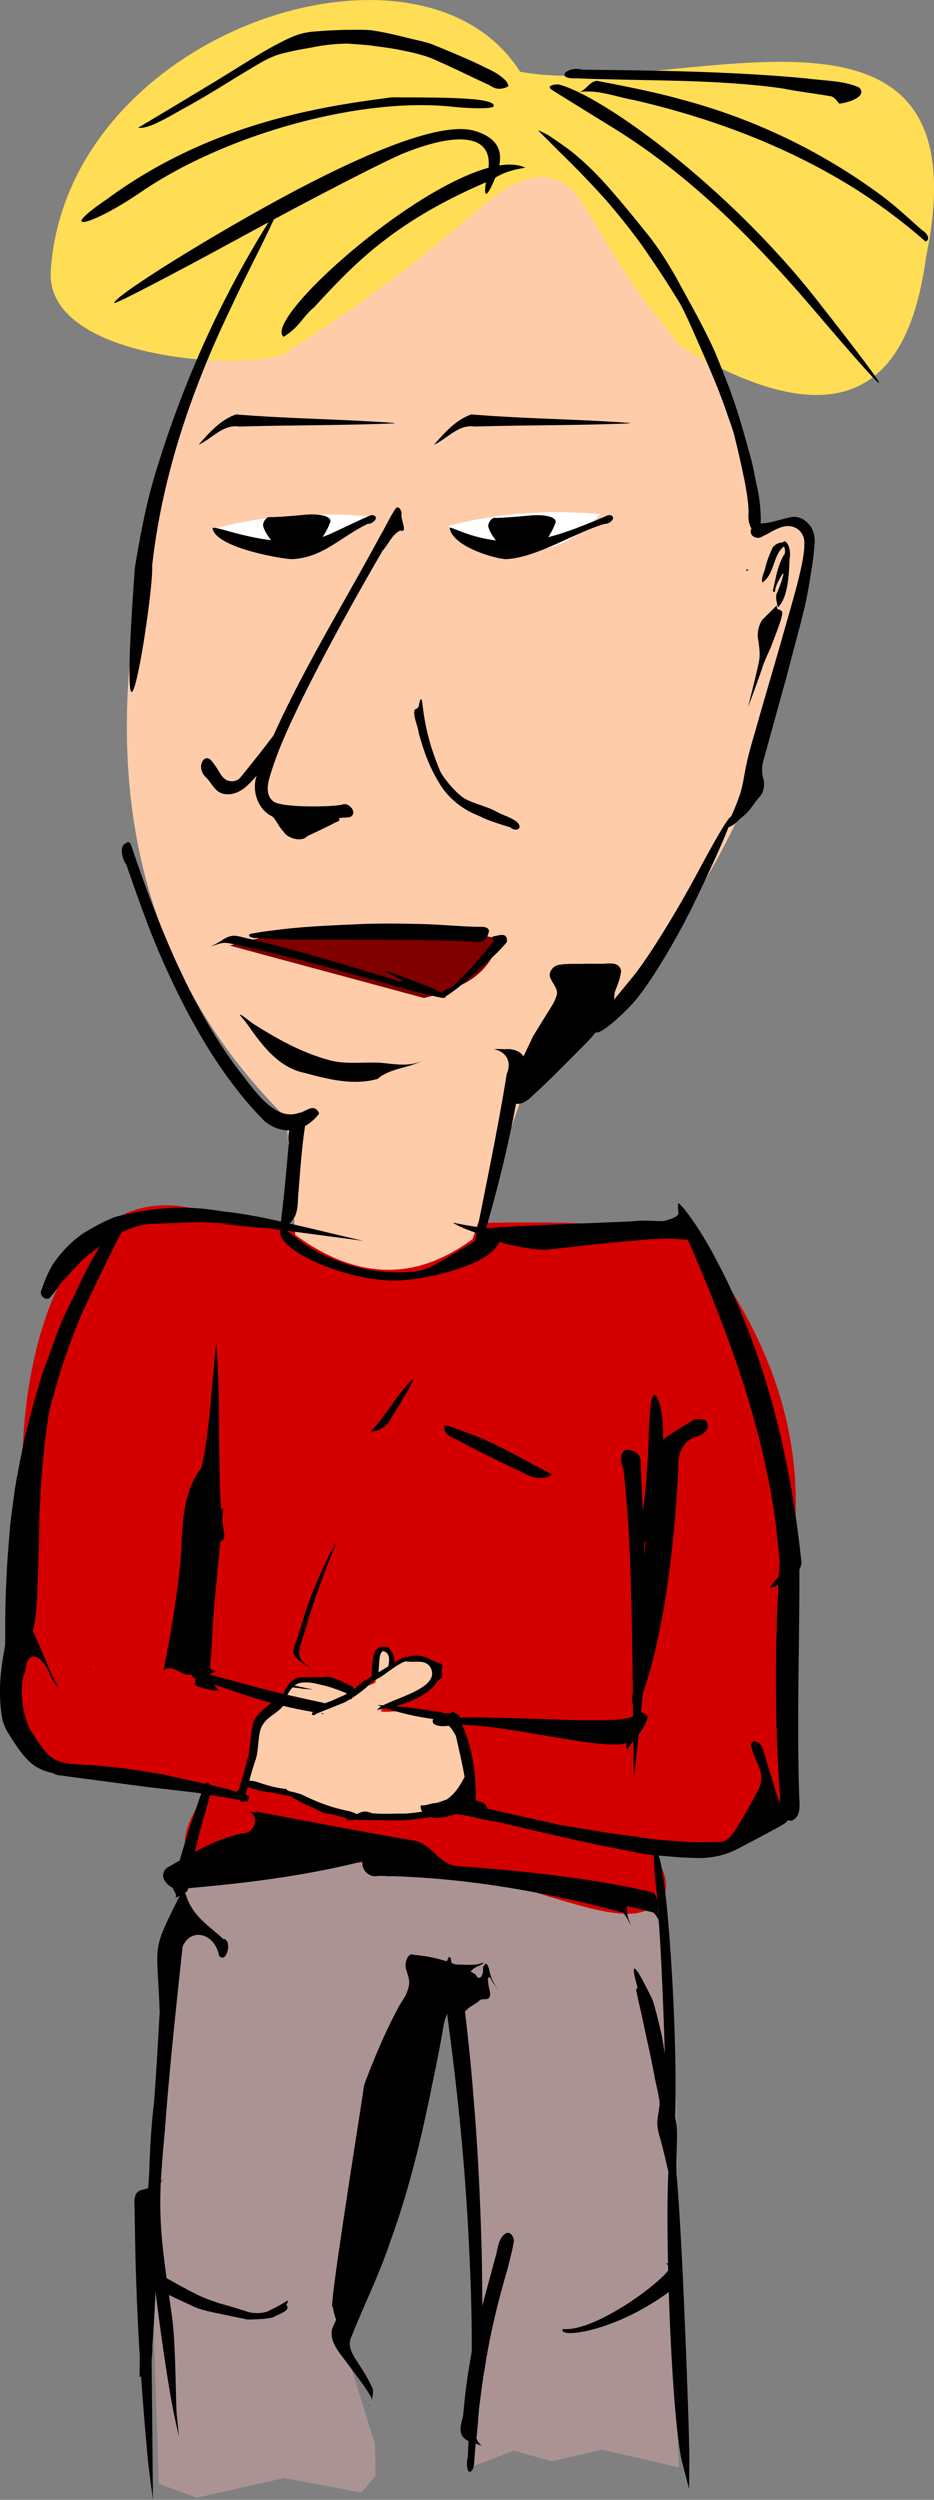 <svg xmlns="http://www.w3.org/2000/svg" viewBox="0 0 180.88 483.65"><rect x="0" y="0" width="180.88" height="483.65" fill="#808080" stroke="none"/><path d="M99.73 411.95c-1.32.323-3.607-28.853-1.572-29.87l27.849 1.572c2.582 9.813 3.257 19.308 2.246 28.523z" fill="#854021"/><path d="M30.74 480.51l7.345 2.723 16.975-3.816 14.942 2.83 2.728-3.296-.12-6.105-5.735-18.395 19.457-72.616 5.56 44.125v51.074l7.64-2.91 7.333 2.07 9.744-2.276 14.89 3.464c-1.616-36.26 2.3-81.737-4.864-108.75-31.808-9.48-63.222-16.598-91.378-4.17-8.687 38.683-5.523 77.365-4.517 116.05z" fill="#ac9393"/><path d="M42.49 235.39C10.601 222.682 2.8 268.147 4.598 289.681c1.749 20.94-12.782 40.85 7.614 53.149 4.473 2.697 29.915.721 27.745 3.933-13.915 20.596 9.563 13.139 35.228 13.545 19.778.313 40.71 12.273 49.25 9.564 13.308-4.221-7.917-20.887 2.951-11.962 5.658 4.647 20.962-3.028 24.505-8.42 4.369-6.648-3.569-29.33-.974-37.857 4.273-14.037 7.87-39.663-14.38-69.367-8.57-11.443-80.042-1.294-94.046-6.875z" fill="#d40000"/><path d="M44.91 51.48C31.442 91.814 1.88 163.15 55.477 216.32l1.715 22.608c12.632 9.216 23.938 8.483 34.317.804l10.04-28.908c17.24-12.934 35.143-35.997 44.803-60.443 9.66-30.443 15.964-57.592.204-47.52-6.269-36.44-16.158-67.866-44.162-74.21z" fill="#fca"/><path d="M44.49 182.94c14.874-4.256 32.326-4.901 52.835-1.268-2.61 4.078-2.972 8.405-15.216 11.412z" fill="maroon"/><path d="M56.33 67.55c-2.363 4.48-47.753 3.555-46.495-15.216C12.941 5.99 81.477-16.479 100.711 13.87c29.341 5.656 90.719-22.41 78.618 35.928-2.743 20.268-12.387 38.157-47.34 17.33-18.637-21.617-18.171-32.898-27.068-32.872-9.391.026-15.109 12.227-48.592 33.294z" fill="#fd5"/><path d="M41.82 102.19c9.952 5.318 19.846 8.21 29.421-2.285-9.99-.886-19.812-.255-29.421 2.285zM86.81 101.76c9.952 5.318 19.846 8.21 29.421-2.285-9.99-.886-19.812-.255-29.421 2.285z" fill="#fff"/><path d="M74.25 319.25c-1.4.555-1.53 6.234-1.53 6.234s-3.577 2.538-9.88-.235c-6.303-2.773-8.351 5.293-8.351 5.293-4.828-.019-6.961 7.703-6.523 14.662.004.088 8.559.892 18.081 5.822 2.233 1.156 6.293.495 8.585.403 5.59-.224 9.175-1.925 11.953-.947 5.44 1.916 6.433-11.8 1.278-17.159-4.066-4.226-15.402-1.125-13.965-2.546 9.052-4.243 11.174-6.277 10.704-7.293-2.308-4.982-8.797-1.466-8.352-.352 0 0 .723-2.504-1.294-3.764-.252-.158-.506-.197-.706-.118z" fill="#fca"/><path d="M11.48 341.412c-1.194.12-2.666-1.285-3.807-.793-.042-1.674.101-.344.046.797 1.114.565 2.329 1.778 3.498 2.014 5.865.779 11.73 1.568 17.596 2.34l9.258 1.057c3.313.55 6.623 1.124 9.93 1.723-.071-.396.481-.847.076-1.132l-3.95-1.28a1073.21 1073.21 0 00-12.411-2.806c-2.589-.477-5.19-.83-7.786-1.23-2.18-.24-4.361-.453-6.544-.64h-4.137c-.589-.074-1.179-.157-1.768-.05zM53.518 346.956c-1.292-.096.683.111 2.816.631 1.306.747 2.755 1.548 3.696 1.906.638.294 1.28.576 1.9.907.514.29 1.078.493 1.674.494 1.56.245 3.038.858 4.595 1.11.48-.077 1.52.077 1.54-.569-.5-.515-1.25-.716-1.902-.986-3.999-.767-6.754-1.978-9.413-3.257-.822-.307-3.207-.958-3.614-.702-.16 1.026-.88.247-1.292.466z"/><path d="M57.487 347.863h-.185l.14-.046.045.046zM123.235 331.289c-.117 3.329-24.462.093-39.3 1.254-.865 1.613 2.473 1.6 3.565 1.176 11.898-.617 39.358 8.266 34.295.775.31 1.038-1.106 3.962-.23 3.868 1.274-2.047 3.389-3.745 3.853-6.19-.314-.857-1.4-1-2.183-.883zM131.322 232.808c-.277 3.458 1.848 6.547 3.04 9.682 6.631 15.457 12.467 31.4 15.236 48.05.741 4.59 1.353 9.205 1.62 13.849-.4.935-3.62 3.734-.891 2.408 1.936-.962 4.486-1.958 4.901-4.363-1.95-18.848-6.308-37.626-14.51-54.779-2.435-4.884-5.012-9.784-8.443-14.036-.336-.196-.538-.809-.953-.811zM27.207 438.034c.266 1.06 1.201 2.28.325 3.299-.059.599.74.397 1.022.743 3.16 1.47 6.318 2.942 9.477 4.413 1.548.547 3.157.874 4.762 1.203l5.179 1.073c.814-.04 4.797-.018 5.403-.724 2.158-.819 2.736-1.552 2.03-2.11.215-.241.382-.547.325-.882-1.27.836-2.63 1.516-3.995 2.183-1.438.422-3.02.377-4.413-.186-1.618-.51-3.244-.989-4.878-1.44-1.515-.515-3.036-1.024-4.46-1.765-2.473-1.22-4.85-2.62-7.267-3.948-1.18-.649-2.34-1.33-3.51-1.998zM41.864 260.1c-.912 7.954-1.135 16.005-2.828 23.854-3.68 4.69-3.689 10.946-3.955 16.616-.646 7.599-1.924 15.127-3.396 22.604 1.776-1.433 3.491 1.299 5.395.746 1.507-.492 3.832.266 4.918-.69-2.17.033-2.962-2.446-2.914-4.25-.406-6.465.93-12.882.867-19.332.45-1.695 3.886-.585 3.461-2.861-.979-5.864-.841-11.848-.978-17.774-.037-6.354-.048-12.713-.524-19.053l-.045.14z"/><path d="M42.459 327.037c-2.521-2.032-1.6-5.582-1.46-8.364.308-9.032 1.612-17.987 2.226-26.998-6.923 7.812-4.387 22.574-5.457 34.362 1.49.6 3.061 1.121 4.69 1zM127.546 359.012c2.148 5.493 4.184 44.446 2.887 55.237-.74 6.158-1.22 1.809-1.628-14.736-.317-12.91-1.085-28.21-1.706-34.002-.758-7.06-.61-9.202.447-6.498zM87.53 331.214c-.199 1.775.562 3.287.828 4.931.856 3.931 1.91 7.829 2.113 12.007-.02 1.133-.953 1.657-1.643 1.881-.33.045-1.294.856-.425.343 1.045-.497 2.152-.545 3.2-1.01.771-.881.524-2.315.507-3.46-.172-4.415-.974-8.821-2.756-12.425-.489-.828-.898-1.821-1.626-2.306-.06.045-.154-.085-.198.04z"/><path d="M90.398 345.99c-.314.958.118 1.945.235 2.905-.015.876-1.085.761-1.695.882-2.114.517-4.267.852-6.4 1.28.445.782 1.394.289 2.084.302 2.191-.185 4.352-.63 6.511-1.038.432-.631-.088-1.42-.317-2.05-.323-.755-.58-1.597-.342-2.413l-.071.125v.009zM128.958 443.846c5.166-3.672-.432-5.82.142-5.926 5.041-.935-12.672 13.456-20.089 12.664-1.134 1.835 9.308.828 19.949-6.738z"/><path d="M145.845 336.952c-.282.21-.603.642-.325.976.308 1.44 1.01 2.748 1.526 4.118.568 1.345.527 2.938-.19 4.218-.9 1.769-1.914 3.477-2.87 5.215-.846 1.414-1.651 2.897-2.786 4.1-.674.677-1.668.927-2.595.796-1.625.03-3.252.072-4.877.023-2.293-.152-4.586-.307-6.873-.527-1.9-.212-3.775-.6-5.677-.802a89.035 89.035 0 01-4.968-.72l-7.806-1.278-14.076-3.158c-.105-1.209-1.512-1.417-2.462-1.626-.38-.232-.856-.227-1.254-.047.138 1.017-1.017 1.508-1.858 1.533-.643.125-1.465.193-1.765.883.117.414.682.122.975.278 1.557.14 3.081.48 4.6.837 1.527.4 3.104.55 4.642.91 2.495.608 4.994 1.202 7.5 1.765 3.957.901 7.908 1.825 11.883 2.64 2.722.537 5.442 1.08 8.166 1.606 1.856.27 3.731.36 5.597.532 1.63.148 3.267.193 4.902.258 1.581-.01 3.155-.195 4.68-.626 1.508-.403 2.894-1.13 4.261-1.866 2.287-1.181 4.551-2.404 6.81-3.635.746-.439 1.721-.88 1.808-1.863-.534-1.22-1.598-2.128-2.076-3.378-.586-1.525-.921-3.134-1.475-4.674-.513-1.593-.945-3.211-1.42-4.816-.282-.856-.933-1.925-1.997-1.672zM62.883 324.45l-5.063.094c-1.443.413-2.424 1.745-2.88 3.112-.23.524.572.693.743.186.64-1.167 1.627-2.377 3.097-2.318 1.395-.156 2.764.326 4.117.601 1.507.4 2.983.94 4.405 1.57.501.193 1.032.773.505 1.262.724-.597 1.539-2.197.326-2.695-1.482-.683-2.904-1.593-4.543-1.85-.236-.036-.474.003-.707.039zM132.362 443.192c-.643-14.621-1.526-27.003-1.96-27.516-2.307-2.72-.789 51.039 1.714 60.716l1.332 5.15.043-5.882c.024-3.236-.484-17.846-1.128-32.467zM79.755 266.938c-1.037 1.226-2.172 2.377-3.066 3.716-1.27 1.772-2.532 3.552-3.902 5.25l-1.022 1.021c1.358.074 2.678-.678 3.499-1.725 1.155-2.008 2.466-3.928 3.577-5.965.42-.738.792-1.502 1.193-2.25-.043-.066-.224-.164-.279-.047zM18.02 243.362c-.89 1.654-1.808 3.295-2.577 5.011-1.087 2.365-2.303 4.67-3.376 7.04-1.294 3.107-2.321 6.314-3.555 9.444-.536 1.465-.911 2.985-1.372 4.476-.7 2.3-1.274 4.635-1.87 6.963-.445 1.55-.772 3.13-1.058 4.716-.585 2.954-1.212 5.903-1.567 8.896-.334 2.368-.678 4.735-.83 7.123-.21 2.567-.432 5.134-.527 7.709-.23 3.97-.294 7.949-.269 11.926-.03 2.053-.07 4.107.015 6.16l.13 5.546c.918-1.194 1.538-2.573 2.229-3.902.935-2.514 2.026-4.988 2.601-7.619.418-1.442.793-2.903.91-4.404.175-1.585.32-3.17.338-4.765.159-4.448.31-8.896.378-13.346-.022-1.974.225-3.94.232-5.914.22-2.935.462-5.868.77-8.795.205-1.936.515-3.86.763-5.791.445-2.3 1.188-4.527 1.812-6.782.532-1.822 1.089-3.637 1.76-5.413.641-1.815 1.285-3.63 2.024-5.407.564-1.558 1.325-3.031 2.025-4.53 1.973-4.17 3.974-8.328 6.075-12.435.648-1.131 1.175-2.325 1.68-3.525-4.95 3.42-5.265 5.312-6.735 7.619zM17.396 322.95c-.129.155.307.402.047-.086.118-.202-.277-.075-.047.085z"/><path d="M151.003 302.124c-.953 15.215-1.05 30.501.092 45.71-.214 1.657-.038 4.397 2.183 4.413 2.046-.754 1.52-3.359 1.487-5.064-.476-14.77.103-29.544.046-44.315-1.344-3.318-3.426-6.285-4.738-9.616l.929 8.872zM86.875 378.678c-1.997 4.435-3.034 9.22-4.383 13.875-3.392 12.716-6.443 25.532-10.475 38.068-1.356 4.193-2.745 8.383-4.355 12.487-1.037 2.539-2.319 4.982-3.36 7.508-.525 2.574 1.522 4.62 2.901 6.535 1.602 2.214 3.407 4.378 4.731 6.733-.055 1.39.683-1.684 0-2.21-.75-1.76-1.853-3.342-2.877-4.953-.87-1.326-1.814-3.023-1.011-4.602 2.442-6.172 5.44-12.118 7.528-18.43 3.691-10.069 6.153-20.532 8.258-31.03 1.593-7.534 2.984-15.127 3.63-22.807-.121-.325-.016-1.493-.594-1.174zM71.475 465.386c-.267.6.371-.454 0 0z"/><path d="M85.642 380.715c-.694 1.84.552 3.68.485 5.546 2.174 15.48 3.856 31.037 4.62 46.654.482 9.25.782 18.513.524 27.774-.144 4.863-.5 9.723-.663 14.583-.35.92-.255 4.322 1.019 2.358.381-1.726.248-3.534.584-5.288 1.263-12.076 1.31-24.238 1.083-36.367-.276-10.104-.727-20.204-1.6-30.277-.51-6.702-1.233-13.386-2.094-20.051.043-2.097.986-4.467 3.058-5.283.68-.229 1.7-1.053.318-.438-2.358.556-4.856-.27-7.193.528l-.141.261zM33.837 467.72c-1.355-6.111-3.907-24.25-4.495-31.951-1.24-16.236.073-32.968 3.477-44.347l1.346-4.499-.908 3.9c-1.569 6.741-1.438 17.77-1.843 25.322-.697 12.99-.58 14.918 1.871 31.864.784 5.42.727 17.073.961 19.345l.427 4.134zM94.442 242.827c-3.549 2.547-12.144 4.877-18.11 4.91-9.095.048-22.287-5.593-22.084-9.443.05-.924.89-.625 2.918 1.038 4.824 3.952 12.28 6.65 18.787 6.8 5.166.118 6.162-.147 10.665-2.835a540.12 540.12 0 017.658-4.494l2.692-1.53.143 1.768c.079.971-1.123 2.675-2.67 3.786zM86.043 276.11c-.092 1.775 2.181 2.153 3.369 2.936 3.323 1.776 6.716 3.419 10.115 5.042 1.425.505 2.661 1.506 4.158 1.775 1.071.158 2.424.07 3.216-.556-1.188-.745-2.807-1.49-4.15-2.254-3.698-1.964-7.383-3.995-11.296-5.503-1.625-.551-3.207-1.244-4.855-1.72-.208.07-.699-.203-.557.28z"/><path d="M22.361 235.424c-2.215.836-4.286 2.004-6.305 3.225-2.291 1.602-4.258 3.66-5.822 5.972-1.005 1.633-1.675 3.453-2.32 5.25-.16 1.134 1.393 2.046 2.017.843 1.063-1.083 1.719-2.512 2.861-3.537 1.576-1.662 2.993-3.512 4.906-4.812 1.732-1.344 3.435-2.754 5.418-3.719 1.841-.918 3.812-1.683 5.879-1.864l9.857-.336c2.12.148 4.252.114 6.356.447 6.727.643 13.41 1.654 20.112 2.502 1.676.22 3.351.45 5.027.675-6.307-1.454-12.583-3.05-18.918-4.381a95.778 95.778 0 00-8.787-1.392c-6.956-1.196-13.277-.66-20.282 1.127zM63.939 300.488c-1.406 2.918-2.778 5.856-3.905 8.895-.864 2.3-1.519 4.67-2.3 6.999-.226 1.154-1.045 2.364-.912 3.484.574 1.314 1.999 1.856 3.029 2.734.239.27.545.486.743.79-.646-1.287-2.61-1.783-2.648-3.43.106-1.677.792-3.242 1.228-4.848.889-3 1.85-5.98 2.948-8.911.935-2.614 2-5.178 3.025-7.757l-1.208 2.044zM60.877 323.9c.083-.213-.404-.41 0 0zM56.254 326.413c.832.09 1.664.184 2.49.324l1.905.14-4.292-.91zM53.31 328.672c-.901 1.188-3.523 2.562-4.147 4.363-.712 2.137-.596 4.768-1.15 7.045-.539 1.872-.99 3.81-1.587 5.635-.132.502-.381.84-.588.892-.272.685.173.586.19 1.032.3.619.66 1.315 1.241.843.662-2.708 1.353-5.434 2.219-8.001.642-1.795.414-4.84 1.176-6.404.932-1.87 2.81-2.472 3.863-3.718.452-.474.904-.872 1.356-1.297.228-.938-.356-.613-.505-.957-2.55-.863-2.38 1.54-2.068.567z"/><path d="M59.063 215.996c-3.098.602-3.386 3.25-3.137 5.12-.44 5.162-.9 10.323-1.555 15.473-3.57 1.556-7.736.18-11.567.197 3.975.394 8.009 1.068 12.032.622 3.393-1.462 2.64-4.605 2.994-6.987.377-4.826.692-9.661 1.558-14.458h-.14l-.185.032zM36.587 235.692c-.239.207.446-.167 0 0zM95.66 202.974c3.016.698 3.26 3.103 2.48 4.778-1.751 10.898-4.078 21.755-6.21 32.624-1.113 1.502 3.167.484 1.551-.503 3.404-11.407 6.132-22.9 7.796-34.462.863-1.303-1.423-2.703-3.479-2.41-.711-.04-1.425-.084-2.137-.027zM124.722 298.422c2.913-2.832 4.93-22.077 2.861-27.29-1.181-2.976-1.764-.811-1.974 7.335-.164 6.355-.912 13.913-1.662 16.795-.914 3.513-.659 4.555.775 3.161z"/><path d="M124.053 282.918c.304 7.608.763 15.211.97 22.822.202 8.6.016 17.217-.911 25.773-.41 4.149-.88 8.291-1.367 12.431-.194-14.114-.205-28.234-.732-42.343-.269-5.906-.591-11.813-1.322-17.685-.709-1.122-.702-3.66 1.155-3.419 1.182.13 2.388 1.139 2.207 2.42z"/><path d="M125.926 280.986c2.141-2.785 5.528-4.432 8.494-6.365.596.052 2.523-.376 2.546.828.54 1.207-1.126 2.392-2.393 2.573-2.63.987-3.385 3.805-3.194 5.895-.456 9.108-1.315 18.273-2.863 27.446-1.085 6.028-2.447 12.098-4.613 18.039-1.088 1.663-1.796-.378-1.453-1.317.406-1.572.684-3.131.77-4.693 2.028-13.883 1.534-27.554 2.277-41.326.133-.362.209-.738.428-1.081zM123.503 384.654c-.509.076-.205.751-.14 1.068.28 1.62.728 3.222 1.054 4.839.751 3.565 1.578 7.115 2.257 10.695.258 1.588.706 3.136.949 4.725.315 1.25-.125 2.507-.24 3.75-.24 1.345.079 2.672.463 3.954.456 1.663.867 3.336 1.25 5.016.468 1.97.948 3.935 1.42 5.903.178-1.564.407-3.122.512-4.692-.097-1.635.052-3.271.046-4.907.03-1.462.12-2.936-.138-4.384l-2.741-16.677c-.556-2.35-1.083-4.71-1.812-7.014-2.436-5.057-4.932-9.528-2.88-2.276zM73.096 329.877c4.196.106 8.322.772 12.449 1.41 1.17.633 2.78-.705 3.65 1.11.42 1.4-.43 3.642 0 5.099-1.44-2.373-1.73-4.414-5.459-4.938-2.945-.413-6.712-1.142-10.643-2.682zM34.714 366.965c-5.517 11.071-4.273 8.535-3.792 22.21-.904 18.108-3.92 52.538-3.883 70.656 2.056.075 2.526-3.573 2.462-5.889 1.025-13.75 1.038-27.633 2.396-41.334.881-12.054 2.18-24.035 3.465-36.009 1.65-3.793 6.246-2.543 7.034 1.705 1.445 1.979 2.742-3.201.796-3.189-2.586-2.504-5.93-4.253-7.243-8.695-.406-.518-1.022-.067-1.235.546zM72.486 319.813c-.36 1.426-.458 2.902-.51 4.367.03.48.062.96.091 1.44l.14.185-.092-.185c.046-.31.092-.62.14-.93.263-.526.74-.409 1.004-.935.232-1.384.015-4.311 1.04-4.314 1.424.514 1.053 2.037.882 3.066 1.942-.003 1.285-2.566.046-3.762-1.237-.472-2.354.038-2.74 1.068zM132.006 234.295c-.416.21-.657.619-.93.975-.782.49-1.67.74-2.554.976-1.473.036-2.941-.128-4.413-.093a81.531 81.531 0 01-4.906.278l-17.904.744-6.782.418c-1.531-.082-3.042-.355-4.552-.604l-2.137-.418c.076.273.392.207.557.371 1.315.716 2.743 1.18 4.135 1.72l4.738 1.764c1.4.483 2.874.682 4.32.976 1.465.18 2.931.433 4.413.371l10.777-1.207 8.873-.79c1.576-.031 3.154-.174 4.73-.12 1.242.088 2.483.173 3.724.26.143-.189.494-.062.558-.326.05-.066.284-.209.14-.325v-.186c-.03-.115-.315.044-.14-.14.1-.113.187-.458-.093-.37h-.092c-.019-.19.317-.264.14-.465-.217-.05-.197-.297-.186-.465-.213-.27-.16-.654-.325-.952-.149-.443-.35-.87-.65-1.231-.24-.04-.562-.171-.558-.465h-.046v-.185c-.032-.154-.295-.069-.278-.233l.14-.139v-.232c-.225.046-.52-.102-.698.093z"/><path d="M85.166 321.805c-2.303-.686-2.965-2.244-7.235-1.044-3.862 2.235-3.932 2.45-7.794 4.684 2.954.54 5.494-3.013 8.404-4.036 1.585.332 3.833-.507 4.824 1.184 2.396 4.465-9.215 6.255-10.396 8.291-.88-.12 8.643-.706 11.851-5.714 1.53-1.22.31-.707.898-2.794.022-.339-.25-.545-.552-.571zM1.208 334.648c4.18 7.073 5.927 7.733 9.928 8.603.735-.47 7.48 1.886 4.946-1.843-6.458-.152-6.787-1.648-10.34-6.9-1.692-3.514-1.99-9.132-.804-11.231.27-4.563 3.425-3.053 4.942 1.187 1.233 2.242 2.01 2.83.303-.128-1.933-4.246-3.661-9.138-5.842-12.646-2.261-1.21-2.64 4.133-3.44 7.122-.712 3.972-1.42 8.565-.403 14.095.22.617.456 1.195.71 1.741zM37.182 323.291c-.671 1.09.966 1.723 1.82 1.833 3.379.995 6.654 2.305 10.033 3.302 3.92 1.29 7.963 2.166 12.026 2.87.383.31 1.292-.01.695-.433.087-.39-1.172.332-.604-.046.564-.409 1.119-.818 1.579-1.347-5.143-1.127-10.298-2.216-15.36-3.674-2.405-.65-4.805-1.329-7.216-1.947-.907-.3-2.065-1.002-2.973-.558z"/><path d="M72.813 323.856c-.663.752-1.52 1.605-2.601 1.533-1.08 1.008-2.304 1.855-3.577 2.601-1.271.504-2.482 1.192-3.81 1.533-.487.084-.977.22-1.44-.046.346.444-.2.964-.45 1.325-.225.26-.437.539-.571.858.478.512.938-.29 1.44-.325l4.877-1.951a23.67 23.67 0 003.995-2.694c.929-.733 1.642-1.76 2.137-2.834zM62.274 331.467c-.188.173.863.173.14 0-.02-.066-.12-.066-.14 0zM119.683 365.91c-11.45-2.754-23.295-3.979-35.106-4.927-3.363-.812-4.348-4.644-7.997-4.985-9.461-1.721-18.865-3.679-28.284-5.57 2.105 1.094.937 4.443-1.536 4.315-5.38 1.172-9.932 4.023-14.45 6.653-2.164 1.936 1.342 5.196 3.88 3.91 11.703-1.076 23.422-2.705 34.57-6.02-1.585 1.397.297 4.219 2.502 3.64 16.099.2 32.012 2.986 47.336 7.082 1.038.944 2.169 4.2 1.128 1.287-.615-1.65.108-3.62-1.058-5.127l-.986-.259z"/><path d="M125.54 365.91c-12.217-2.754-24.856-3.979-37.457-4.927-3.59-.812-4.64-4.644-8.534-4.985-10.095-1.721-20.128-3.679-30.179-5.57 2.246 1.094 1 4.443-1.639 4.315-5.741 1.172-10.597 4.023-15.418 6.653-2.309 1.936 1.432 5.196 4.14 3.91 12.487-1.076 24.99-2.705 36.885-6.02-1.69 1.397.318 4.219 2.67 3.64 17.179.2 34.158 2.986 50.509 7.082 1.108.944 2.314 4.2 1.203 1.287-.656-1.65.116-3.62-1.129-5.127l-1.052-.259zM90.919 349.23c-.377-.181-.052.494.09.187l.139-.175c-.057.038-.213-.132-.229-.012zm-.73.22c-1.483.442-3.31.903-4.766.406-2.255.517-4.59.826-6.92 1.02-2.146-.031-4.345.133-6.45-.073-1.817-.665-1.952-.214-3.586.449-.508.155-1.01.332-1.434.578.287.67 1.524.1 2.25.267l8.25.105a58.543 58.543 0 007.572-.941c1.951-.441 4.327-.559 5.672-1.75-.2.006-.367-.21-.588-.06z"/><path d="M39.828 344.95c-1.074 2.408-1.54 4.075-2.412 6.56-1.475 4.479-2.873 8.986-3.957 13.577.015.797 1.213 1.585.325 2.276.874-.727 3.299-1.105 2.509-2.647.121-2.422 1.137-4.684 1.597-7.049.982-4.218 1.987-7.478 3.146-11.649-.118-.57-.505-1.29-1.208-1.068zM97.95 432.088c-1.534.959-1.489 2.949-1.976 4.492-1.779 6.68-3.775 13.32-4.92 20.15-.63 3.56-1.068 7.153-1.373 10.756-.406 1.418-1.01 3.3.388 4.383 1.089.82 2.582.813 3.654 1.656-1.243-.8-1.969-2.28-1.524-3.743.657-3.789.97-7.628 1.655-11.414.994-6.602 2.576-13.098 4.468-19.497.41-1.779.941-3.533 1.207-5.342-.056-.753-.66-1.9-1.58-1.44zM31.384 421.89c-1.16.91-2.55 1.512-3.995 1.813-1.265.31-1.415 1.69-1.347 2.787.113 5.155.15 10.313.36 15.467.367 10.992 1.141 21.967 2.139 32.918.265 2.928.706 5.836 1.078 8.752-.173-19.82-.407-39.64-.51-59.46.577-1.177 1.967-1.633 2.694-2.695l-.419.418zM93.951 379.972c-.389.847-.357-.189-.386.971.036 1.522-.89 2.388-1.459 1.035-3.826-2.274-7.887-3.444-11.953-3.77-.962-.525-1.796 1.085-1.573 2.557.292 1.17.94 2.336.533 3.692-.4 1.845-1.517 2.876-2.21 4.403-2.416 4.483-4.465 9.437-6.383 14.498-.263 2.26-7.084 44.498-6.093 42.86 3.743 21.026 18.303-47.226 22.541-57.676 1.058-.71 1.844 1.923 2.882.92.834-1.227 2.066-1.542 2.972-2.395.681-.716 2.448.514 2.019-1.885-.253-.869-.734-3.85.335-2.162.248.74 1.51 2.029 1.407 1.8-.972-.808-1.6-2.344-1.899-4.004-.156-.37-.385-1.111-.733-.845zM48.821 344.548c-.857-.06-1.835.053-2.46.705 1.434.353 2.79.964 4.24 1.246 1.645.303 3.312.428 4.976.56.254.087.673-.19.39-.432-.076-.26-.39-.266-.569-.421l.168-.104c-1.513-.08-2.974-.465-4.416-.905-.776-.215-1.521-.57-2.33-.649zM81.465 349.41c-.103 1.475 1.82 2.531 3.623 2.278 2.59-.318 5.022-1.172 5.774-2.976.736-1.364.036-3.955-.671-5.342-.904 1.729-1.857 3.53-3.704 4.798-.863.243-1.63.7-2.596.697-.777.18-1.552.49-2.386.413l-.04.131zM151.842 104.755c-.233.118-.444.397-.584.764.644-.583 1.12 1.519.44 2.018a15.856 15.856 0 00-1.269 3.382l-.76 3.374c.09.223.263.193.396.28.107-1.367.789-2.278 1.284-3.252.117-.162.24-.368.394-.355-.258 1.296-.735 2.42-1.166 3.558-.534.797-.135 1.943.018 2.793.168-.121.058.69.176.073 1.602-1.665 2.012-5.189 2.129-9.18.233-1.098.041-2.348-.416-3.036-.18-.225-.396-.558-.642-.419z"/><path d="M150.41 117.151l-2.802 2.78c-.7 1.094-1.04 2.6-.765 3.918.199 1.345.417 2.765.131 4.164-.542 2.66-1.254 5.269-1.884 7.902l-.221.893c.934-2.475 1.84-4.966 2.716-7.473.385-1.32 1.165-2.885 1.705-4.136.484-1.361 1.97-4.892 2.185-6.34.193-1.344-1.3-.424-.996-1.741zM144.766 110.17c.488.236-.587.401-.169 0h.169zM149.614 105.984a23.185 23.185 0 00-1.344 3.546c-.115 1.029-.988 2.353-.608 3.17 1.214-.85 1.756-2.313 2.171-3.52.394-1.065.761-2.36 1.742-3.243.341-.3.718-.465 1.056-.52-.56-.484-1.496-.754-2.537.054-.174.139-.38.299-.48.513z"/><path d="M153.151 100.042c-1.449.34-2.875.771-4.33 1.078-1.185.23-2.929-.05-3.392 1.412-.313 1.271 1.302 1.943 2.241 1.236 1.105-.487 2.106-1.203 3.245-1.616.968-.434 2.153-.526 3.123-.042 1.13.53 1.811 1.791 1.73 3.026.008 1.528-.287 3.04-.578 4.534-.984 4.526-2.382 8.948-3.616 13.41-1.796 6.314-3.687 12.602-5.467 18.922-.646 2.187-1.27 4.383-1.704 6.625-.38 1.908-.626 3.858-1.324 5.687-.586 1.7-1.338 3.338-2.08 4.975-.034.301-.626.96.065.766 1.252-.386 2.01-1.553 3.044-2.284 1.245-1.045 1.984-2.543 3.093-3.715.733-.904.895-2.122.677-3.24-.405-1.241-.365-2.61.014-3.858 1.465-5.26 2.905-10.527 4.371-15.787 1.143-4.525 2.433-9.013 3.527-13.55.616-2.584 1.01-5.214 1.433-7.836.266-1.662.439-3.338.57-5.016-.013-1.255-.332-2.574-1.272-3.466a3.644 3.644 0 00-3.37-1.26zM47.554 197.686c2.894 4.1 6.119 8.787 11.371 9.873 4.584 1.228 9.48 2.51 14.188 1.179 2.575-2.191 6.215-2.036 9.028-3.73-2.576 1.502-5.579.859-8.367.615-3.536-.217-7.148.446-10.586-.69-4.859-1.376-9.348-3.859-13.607-6.524-1.125-.61-4.942-3.998-2.027-.723z"/><path d="M122.539 194.121c2.865-3.102 8.18-11.762 11.812-19.242 9.31-19.176 9.829-23.082.825-6.207-4.151 7.78-9.812 16.894-12.578 20.255-8.812 10.702-8.898 10.836-6.99 10.836.947 0 4.066-2.539 6.931-5.642zM58.91 99.597c3.178-.306 5.445.343 5.039 1.44-2.042 5.523-7.055 8.063-10.028 5.082-1.837-1.843-3.167-3.992-2.955-4.775.211-.783.786-1.37 1.276-1.307.49.064 3.492-.135 6.669-.44zM22.113 58.627c0-1.385 20.034-13.815 34.918-21.665 17.59-9.278 29.456-13.244 34.85-11.65 4.595 1.36 5.96 4.083 4.255 8.497-1.937 5.016-2.808 4.882-1.706-.262 1.508-7.03-4.544-8.537-16.019-3.988-3.594 1.425-17.731 8.694-31.416 16.154-13.684 7.46-24.88 13.271-24.88 12.915zM81.38 135.449c-.419 1.06.029 1.408-1.058 1.821-.448 1.155.58 3.01.756 4.466.831 3.148 1.963 6.476 3.984 9.76 1.208 2.107 3.225 3.998 5.234 5.165 1.097.7 2.177 1.008 3.272 1.588 1.772.754 3.501 1.272 5.227 1.804 1.056.953 2.64.301 1.33-1.017-1.322-1.024-2.679-1.254-4.022-2.029-2.17-1.15-3.974-1.362-6.143-2.511-1.592-1.01-3.943-3.747-4.713-5.29-2.074-4.922-3.012-8.962-3.473-13.397-.043-.276-.234-.826-.394-.36zM108.104 16.32c8.323 2.027 32.631 19.48 50.079 41.693 16.266 20.709 16.084 21.46-.47 2.04C143.6 43.5 131.528 32.58 118.475 24.567c-5.607-3.442-10.842-6.686-11.633-7.208-.814-.538-.267-.988 1.262-1.039z"/><path d="M71.874 99.65c-7.58 3.283-9.225 4.874-13.818 5.082-9.32.423-17.325-3.636-16.872-2.376.95 3.77 14.087 5.9 15.396 5.819 5.971-.275 9.326-4.278 14.636-6.832.767.135 2.359-1.166 1.119-1.647-.143-.065-.313-.005-.462-.045zM162.563 20.048c1.934-.196 5.402-1.41 3.855-3.097-2.918-1.374-6.76-1.3-10.136-1.768-14.392-1.369-28.95-1.546-43.44-1.697-3.134-.796-5.529 1.872-1.157 1.668 13.28.548 26.73.109 39.844 1.952 3.046.62 6.185.963 9.254 1.503.877.032 1.736 1.57 1.78 1.439zM76.168 81.813c-10.142-.74-20.322-.795-30.456-1.636-3.042 1.037-5.188 3.545-7.26 5.87 2.602-1.168 4.748-4.019 7.877-3.52 10.054-.31 20.116-.191 30.168-.63l-.328-.084zM76.762 98.206c-1.188 1.605-2 3.588-3.059 5.33-8.228 15.27-17.623 30.008-23.88 46.254-1.38 3.318.408 7.952 4.194 8.549 2.052.458 11.532-.078 13.609-.206 1.88-.632-.006-3.12-1.435-2.447-1.936.455-11.618.61-13.253-.629-1.78-1.425-.975-3.929-.398-5.749 1.526-4.89 3.772-9.536 5.998-14.145 4.824-9.74 10.112-19.245 15.565-28.645 1.174-1.255 1.79-3.12 3.418-3.882 1.588.577-.034-2.245.264-3.182-.044-.514-.32-1.492-1.024-1.249z"/><path d="M170.895 37.967a114.232 114.232 0 00-38.677-18.65c-5.476-1.538-11.067-2.611-16.65-3.682-1.41.181-2.027 1.735-3.317 2.168 3.577-.5 7.01.931 10.479 1.543 15.16 3.492 29.964 9.038 43.157 17.358 4.699 3.009 9.183 6.355 13.368 10.046 1.142-.6.006-1.853-.73-2.255-2.507-2.209-4.952-4.513-7.63-6.528zM54.913 65.163c3.097-1.873 3.626-3.815 5.913-5.711 7.574-8.184 15.197-16.44 33.515-24.282 2.117-.92 2.794-1.99 7.41-2.728-11.828-5.523-51.536 28.932-46.837 32.72zM93.128 179.322c-4.301-.056-8.577-.558-12.881-.576-3.987-.096-7.979-.104-11.962.111-5.198.22-10.405.468-15.553 1.167a64.75 64.75 0 00-4.213.64c-.896.49.557.893 1.075.801 2.771.279 5.569.277 8.356.325 7.023-.013 14.046-.004 21.07.072 4.504.049 9.015.06 13.507.394 1.259.073 2.045-.983 2.162-2.186-.069-.594-.98-.832-1.56-.748zM45.285 181.036c-.936.024-1.694.484-2.356.918-.682.414-1.36.865-2.202 1.097.977-.116 1.816-.636 2.813-.642 1.124.072 2.184.395 3.265.613a384.978 384.978 0 0114.186 3.458c5.277 1.403 10.495 2.917 15.746 4.368 2.16.619 4.328 1.227 6.553 1.713.832.165 1.643.4 2.49.515.927-.017.66-.845-.05-.973-.884-.319-1.612-.817-2.513-1.122-2.61-1.031-5.236-2.043-7.92-2.972-.17-.23-1.1-.106-.455.098 1.109.562 2.206 1.135 3.292 1.721-1.03.239-1.868-.427-2.815-.603-3.368-.97-6.681-2.037-10.05-3.006a461.183 461.183 0 00-12.406-3.454c-2.186-.53-4.36-1.09-6.554-1.599-.34-.047-.671-.144-1.023-.13zM75.884 18.832c8.774.047 20.087-.092 19.728 1.712-.1.5-3.804.538-8.23.082-17.73-1.825-43.695 5.326-60.132 16.56-9.694 6.627-16.562 8.137-6.574 1.371 19.85-14.626 41.278-17.949 55.21-19.724zM108.428 29.446a186.341 186.341 0 019.054 9.408c2.94 3.453 5.804 6.984 8.312 10.768 2.03 2.918 3.94 5.917 5.799 8.945.953 1.681 1.729 3.459 2.526 5.218 2.37 5.404 4.845 10.774 6.732 16.37.552 1.621 1.196 3.215 1.55 4.895.65 2.6 1.222 5.22 1.772 7.841.382 2.052.76 4.12.799 6.211-.118 1.178.008 2.397.717 3.389.272.289.57 1.28 1.013.633.724-1.156.669-2.592.585-3.904-.079-2.087-.436-4.153-.923-6.181-.348-1.83-.695-3.66-1.251-5.44-1.109-4.117-2.282-8.222-3.765-12.222-.96-2.52-1.943-5.034-2.995-7.516-2.179-4.826-4.843-9.41-7.35-14.068-1.064-1.855-2.167-3.693-3.37-5.46-.83-1.168-1.652-2.336-2.577-3.43-2.152-2.678-4.315-5.346-6.578-7.93-1.147-1.352-2.374-2.636-3.61-3.904a51.747 51.747 0 00-4.568-4.047c-1.374-1.001-2.763-1.988-4.193-2.91-.626-.352-1.282-.644-1.941-.928l4.262 4.262z"/><path d="M98.165 182.238c.168-1.971-1.435-1.278-2.689-1.06-.57.503.506.577-.033 1.15-.62.777-1.284 1.524-1.902 2.3a77.273 77.273 0 01-5.374 5.763c-.557.541-1.187.905-1.728.994-.648.213-1.242 1.332-.685 1.416.505.185 1.32-.548 1.969-.976 2.489-1.829 4.824-4.088 7.193-6.218a38.322 38.322 0 003.202-3.282l.047-.087zM98.462 16.59c-.166-.768-.85-1.36-1.562-1.888-.777-.598-1.74-1.087-2.743-1.55a81.564 81.564 0 00-4.77-2.196c-1.893-.84-3.869-1.626-5.812-2.433-1.454-.49-3.142-.812-4.717-1.215-2.064-.492-4.099-1.01-6.351-1.356-1.453-.273-3.314-.172-5.045-.178-1.53.016-3.112.09-4.706.183-1.432.136-2.813.12-4.424.57-1.508.41-2.983 1.14-4.355 1.868-1.65.832-3.181 1.753-4.697 2.677-3.274 1.982-6.441 4.019-9.753 5.98-4.245 2.564-8.513 5.116-12.777 7.67 1.06.16 2.744-.464 4.021-1.131 1.792-.852 3.42-1.858 5.134-2.782 3.473-1.905 6.751-3.937 10.025-5.96 1.66-.988 3.287-1.995 4.98-2.963 1.348-.715 2.816-1.38 4.268-1.652 2.119-.558 4.118-.817 6.185-1.243a36.34 36.34 0 015.999-.554c1.776.145 3.623.227 5.275.483 1.933.25 3.855.513 5.613.907 1.817.355 3.519.804 5.078 1.349 3.797 1.63 7.37 3.405 11.047 5.114.945.366 1.564 1.325 3.569.657.177-.118.507-.203.518-.356zm-10.229 3.33a14.696 14.696 0 001.483-.691l-1.483.691zM54.238 39.506c-10.294 15.695-18.313 33.057-23.877 51.21-1.977 6.23-3.174 12.692-4.246 19.145-3.716 51.373 3.737 5.165 3.352-.426 1.97-17.678 7.84-34.618 15.5-50.393 3.017-6.562 6.52-12.896 9.38-19.522l-.031-.043-.077.028zM24.395 163.171c-1.347.316-.748 3.161.044 4.04 2.188 6.254 4.378 12.601 6.979 18.45 5.4 12.293 11.974 23.435 19.867 31.284 3.323 2.686 7.579 2.33 10.53-1.51-.98-2.237-2.654-.233-3.931-.128-3.936 1.448-7.498-2.752-10.399-6.632-9.48-11.815-16.419-28.25-22.133-45.276-.223-.49-.66-.69-.956-.228zM121.756 81.813c-10.142-.74-20.322-.795-30.456-1.636-3.042 1.037-5.188 3.545-7.26 5.87 2.602-1.168 4.748-4.019 7.877-3.52 10.054-.31 20.116-.191 30.168-.63l-.328-.084zM117.813 99.65c-7.58 3.283-12.327 4.874-16.92 5.082-9.319.423-14.223-3.636-13.77-2.376.95 3.77 9.628 5.9 10.938 5.819 5.96-.297 13.328-5.19 19.094-6.832.767.135 2.358-1.166 1.118-1.647-.142-.065-.313-.005-.461-.045zM52.172 157.419c1.361 1.04 1.651 2.424 2.798 3.536.538 1.096 3.352 2.128 4.551.81 1.87-.884 3.764-1.75 5.547-2.7 1.723-.425-.226-1.953-1.526-1.35-2.326.022-4.607.369-6.933.379-1.665.075-3.23-.358-4.645-.844l.208.169z"/><path d="M102.527 99.745c3.177-.305 5.444.343 5.038 1.441-2.041 5.522-7.055 8.063-10.027 5.081-1.838-1.843-3.168-3.991-2.956-4.774.212-.783.786-1.371 1.277-1.308.49.064 3.491-.135 6.668-.44zM57.979 135.233c-.477.313-1.07.464-1.477.886.49-.45 1.212-.526 1.688-.97l-.211.084zm-2.87 3.586c-.828 1.315-1.499 2.732-2.496 3.936a268.394 268.394 0 01-6.028 7.627c-.645.795-1.795.962-2.7.548-1.023-.532-1.421-1.726-2.082-2.612-.544-.714-1.364-2.312-2.392-1.312-.897 1.107-.424 2.627.581 3.483.95.999 1.55 2.456 2.898 2.98 1.665.592 3.501-.153 4.762-1.272 1.519-1.35 2.77-2.96 3.962-4.597.975-1.505 1.94-3.023 3.026-4.45.95-1.027.925-2.553.695-3.849-.015-.092.007-1.113-.226-.482zM117.26 186.438c-1.467.07-2.95-.045-4.423.038-1.621.027-3.264-.086-4.862.257-1.111.341-1.951 1.66-1.265 2.743.478 1.036 1.56 2.093 1.012 3.312-.384 1.261-1.188 2.323-1.86 3.438a385.212 385.212 0 00-2.655 4.306c-1.367 2.915-2.741 5.827-4.2 8.697-.625 1.171-.944 2.7-.062 3.836 1.193 1.112 2.978.154 3.924-.836 2.876-2.59 5.594-5.35 8.328-8.088 1.069-1.103 2.18-2.166 3.224-3.292.999-1.168 1.94-2.39 2.975-3.525l1.509-1.434c.123-1.32-.088-2.66.169-3.967.411-1.197.987-2.36 1.139-3.629.31-.986-.616-1.845-1.561-1.856a5.474 5.474 0 00-1.393 0z"/></svg>